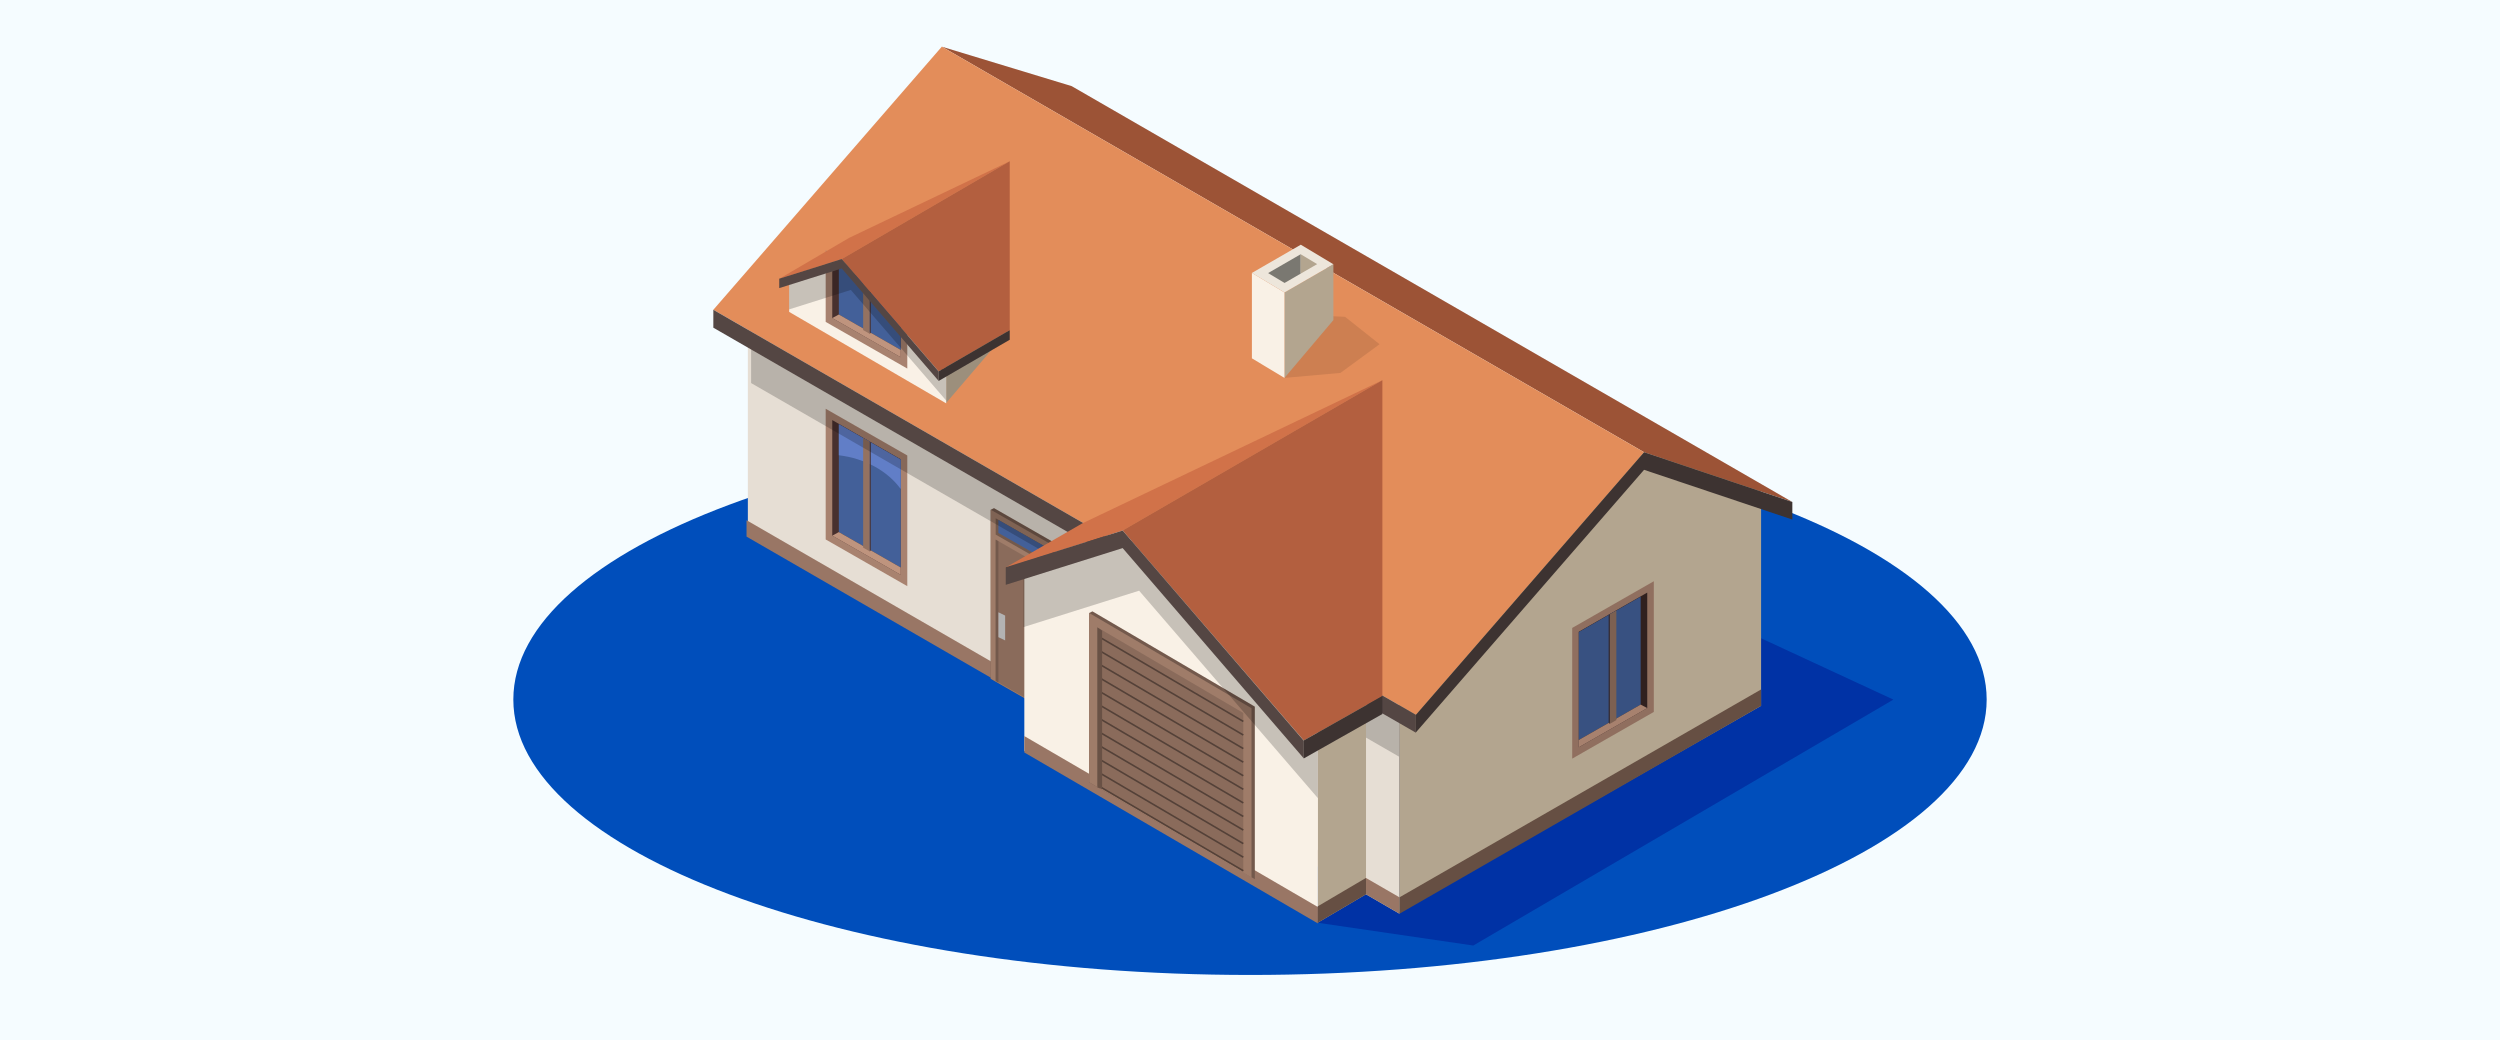 <?xml version="1.0" encoding="UTF-8"?> <svg xmlns="http://www.w3.org/2000/svg" width="375" height="156" fill="none" viewBox="0 0 375 156"><path d="M375 0H0v156h375V0z" fill="#F5FCFF"></path><path d="M187.5 146.244c61.027 0 110.5-18.496 110.5-41.313 0-22.816-49.473-41.312-110.5-41.312S77 82.115 77 104.93c0 22.817 49.473 41.313 110.5 41.313z" fill="#004EBB"></path><g clip-path="url(#clip0)"><path d="M255.185 91.578l28.82 13.363-63.015 36.89-23.339-3.416 7.252-38.334 50.282-8.503z" fill="#0032A5"></path><path d="M209.922 137.058l-97.744-56.711V45.579l97.744 56.711v34.768z" fill="#E6DED4"></path><path d="M111.98 78.032l97.942 56.567v2.459L111.98 80.491v-2.459z" fill="#997665"></path><path d="M149.101 76.218l9.037 5.178v25.846l-9.528-5.424V76.463l.491-.245z" fill="#73594C"></path><path d="M148.61 76.463l9.033 5.178v25.355l-9.033-5.178V76.463z" fill="#9F7C69"></path><path d="M149.352 102.131V80.943l7.555 4.331v21.183l-7.555-4.326z" fill="#8A6B5B"></path><path d="M149.761 102.381l-.409-.25V80.943l.409.25v21.188zM156.907 84.514l-7.555-4.326v-2.45l7.555 4.326v2.45z" fill="#73594C"></path><path d="M149.761 79.947v-1.953l7.146 4.076v1.953l-7.146-4.076z" fill="#436099"></path><path d="M150.771 96.063l-1.01-.49v-3.73l1.01.49v3.73z" fill="#B3B3B3"></path><path d="M136.094 87.925l-12.242-7.006V61.315l12.242 7.006v19.605z" fill="#A8826F"></path><path d="M124.838 80.347V63.013l10.269 5.876v17.333l-10.269-5.875z" fill="#48302E"></path><path d="M125.825 79.812V63.62l9.283 5.312v16.193l-9.283-5.313z" fill="#436099"></path><path d="M135.107 86.222l-10.269-5.875.987-.534 9.282 5.312v1.097z" fill="#BF947E"></path><path d="M135.108 73.355v-4.423l-9.283-5.312v4.667c3.965.477 7.339 2.392 9.283 5.068z" fill="#617EC7"></path><path d="M130.469 82.719l-.996-.578V65.708l.996.568v16.443z" fill="#947261"></path><path d="M130.613 66.358l-.144-.082v16.443l.144-.168V66.358z" fill="#48302E"></path><path opacity=".2" d="M112.668 57.46l97.254 56.076v-5.428l-97.254-56.08v5.432z" fill="#000"></path><path d="M209.874 104.268l36.736-36.433 17.554 5.49v32.55l-54.29 30.942v-32.549z" fill="#B3A58F"></path><path d="M235.83 113.796l12.242-7.007V87.185L235.83 94.19v19.605z" fill="#906F5F"></path><path d="M247.086 106.217V88.888l-10.269 5.876v17.328l10.269-5.875z" fill="#30201F"></path><path d="M246.099 105.687V89.49l-9.282 5.312v16.193l9.282-5.308z" fill="#385181"></path><path d="M236.817 112.092l10.269-5.876-.987-.529-9.282 5.308v1.097z" fill="#A7816E"></path><path d="M241.456 108.589l.996-.577V91.578l-.996.568v16.443z" fill="#7C6051"></path><path d="M241.306 92.228l.15-.082v16.443l-.15-.168V92.228z" fill="#30201F"></path><path d="M197.651 105.87l7.252-4.278v32.55l-7.252 4.273V105.87z" fill="#B3A58F"></path><path d="M246.61 67.835L141.272 7l19.479 5.919 108.1 62.38-22.241-7.464z" fill="#9C5336"></path><path d="M212.386 107.222L107 46.469 141.272 7 246.61 67.835l-34.224 39.387z" fill="#E38D5A"></path><path d="M212.386 109.908L107 49.154V46.47l105.386 60.753v2.686z" fill="#544643"></path><path d="M153.649 85.645l14.749-6.314 29.287 32.756v26.178l-44.036-25.639V85.645z" fill="#F9F1E6"></path><path d="M153.649 110.413l44.036 25.643v2.459l-44.036-25.643v-2.459z" fill="#997665"></path><path d="M163.865 91.703l24.359 14.292v25.885l-24.85-14.538V91.948l.491-.245z" fill="#73594C"></path><path d="M163.374 91.949l24.354 14.292v25.393l-24.354-14.292V91.949z" fill="#9F7C69"></path><path d="M164.606 117.867V94.104l21.89 12.844v23.762l-21.89-12.843z" fill="#8A6B5B"></path><path d="M165.176 95.566l-.124.212 21.383 12.547.125-.212-21.384-12.547zM165.176 97.602l-.124.212 21.383 12.547.124-.212-21.383-12.547zM165.175 99.638l-.124.212 21.383 12.547.124-.212-21.383-12.547zM165.174 101.674l-.124.211 21.383 12.548.125-.212-21.384-12.547zM165.174 103.71l-.125.211 21.384 12.548.124-.212-21.383-12.547zM165.177 105.748l-.124.212 21.383 12.547.124-.211-21.383-12.548zM165.176 107.784l-.124.212 21.383 12.547.124-.211-21.383-12.548zM165.175 109.82l-.124.212 21.383 12.547.125-.212-21.384-12.547zM165.174 111.856l-.124.212 21.383 12.547.125-.212-21.384-12.547zM165.174 113.892l-.124.212 21.383 12.547.124-.212-21.383-12.547zM165.177 115.93l-.124.212 21.383 12.547.125-.211-21.384-12.548zM165.176 117.966l-.124.212 21.383 12.547.125-.212-21.384-12.547z" fill="#544138"></path><path d="M165.318 94.595l-.712-.49v24.012l.712.245V94.595z" fill="#695145"></path><path opacity=".2" d="M170.867 80.991v-.293l-17.348 5.466v7.902l17.348-5.462 26.818 31.12v-7.613l-26.818-31.12z" fill="#000"></path><path d="M162.339 78.508l45.018-21.481-38.959 22.55-17.656 5.61 11.597-6.679z" fill="#D17249"></path><path d="M195.572 111.067l11.785-6.66v-47.38l-38.959 22.55 27.174 31.49z" fill="#B35F3F"></path><path d="M168.398 79.577l-17.536 5.51v2.637l17.536-5.51 27.174 31.548v-2.637l-27.174-31.548z" fill="#544643"></path><path d="M207.357 104.407l-11.785 6.66v2.695l11.785-6.66v-2.695z" fill="#3D3331"></path><path d="M141.912 52.922l9.398-3.45-9.398 10.981v-7.53z" fill="#9C8F7C"></path><path d="M118.376 42.234l7.887-3.378 15.668 17.52v4.13l-23.555-13.72v-4.552z" fill="#F9F1E6"></path><path d="M136.094 55.285l-12.242-7.002v-10.73l12.242 7.006v10.726z" fill="#A8826F"></path><path d="M124.838 47.71v-8.454l10.269 5.876v8.454l-10.269-5.875z" fill="#48302E"></path><path d="M125.825 47.177v-7.32l9.283 5.313v7.32l-9.283-5.313z" fill="#436099"></path><path d="M135.107 53.586l-10.269-5.876.987-.534 9.282 5.313v1.097z" fill="#BF947E"></path><path d="M130.469 50.078l-.996-.572v-7.56l.996.568v7.564z" fill="#947261"></path><path d="M130.613 42.596l-.144-.082v7.564l.144-.168v-7.314z" fill="#48302E"></path><path opacity=".2" d="M127.625 39.434v-.16l-9.249 2.917v4.215l9.249-2.916 14.306 16.597v-4.056l-14.306-16.597z" fill="#000"></path><path d="M127.384 35.67l24.075-11.486-25.196 14.672-9.441 3.003 10.562-6.188z" fill="#D17249"></path><path d="M140.801 55.703l10.659-6.178v-25.34l-25.197 14.671 14.538 16.847z" fill="#B35F3F"></path><path d="M126.263 38.856l-9.379 2.95v1.41l9.379-2.95 14.538 16.876v-1.41l-14.538-16.876z" fill="#544643"></path><path d="M151.46 49.525l-10.659 6.179v1.438l10.659-6.178v-1.44z" fill="#3D3331"></path><path d="M264.164 103.416l-54.242 31.183v2.459l54.242-31.183v-2.459zM204.903 131.682l-7.252 4.273v2.459l7.252-4.273v-2.459z" fill="#664F43"></path><path opacity=".1" d="M206.934 51.633l-5.866 4.302-8.398.75 2.926-9.46 6.165.298 5.173 4.11z" fill="#000"></path><path d="M200.009 39.636l-7.339 4.235v12.815l7.339-8.677v-8.373z" fill="#B3A58F"></path><path d="M187.786 40.94l4.884 2.931v12.815l-4.884-2.936V40.94z" fill="#F9F1E6"></path><path d="M195.12 36.706l-7.334 4.234 4.884 2.93 7.339-4.234-4.889-2.93z" fill="#EDE6DB"></path><path d="M190.216 40.96l2.469 1.482 2.42-1.4v-2.907l-4.889 2.825z" fill="#7A7871"></path><path d="M195.105 38.135v2.906l2.474-1.424-2.474-1.482z" fill="#B3A58F"></path><path d="M246.61 67.835l-34.224 39.387v2.637l34.224-39.387 22.241 7.464v-2.637l-22.241-7.464z" fill="#3D3331"></path></g><defs><clipPath id="clip0"><path fill="#fff" transform="translate(107 7)" d="M0 0h177.005v134.831H0z"></path></clipPath></defs></svg> 